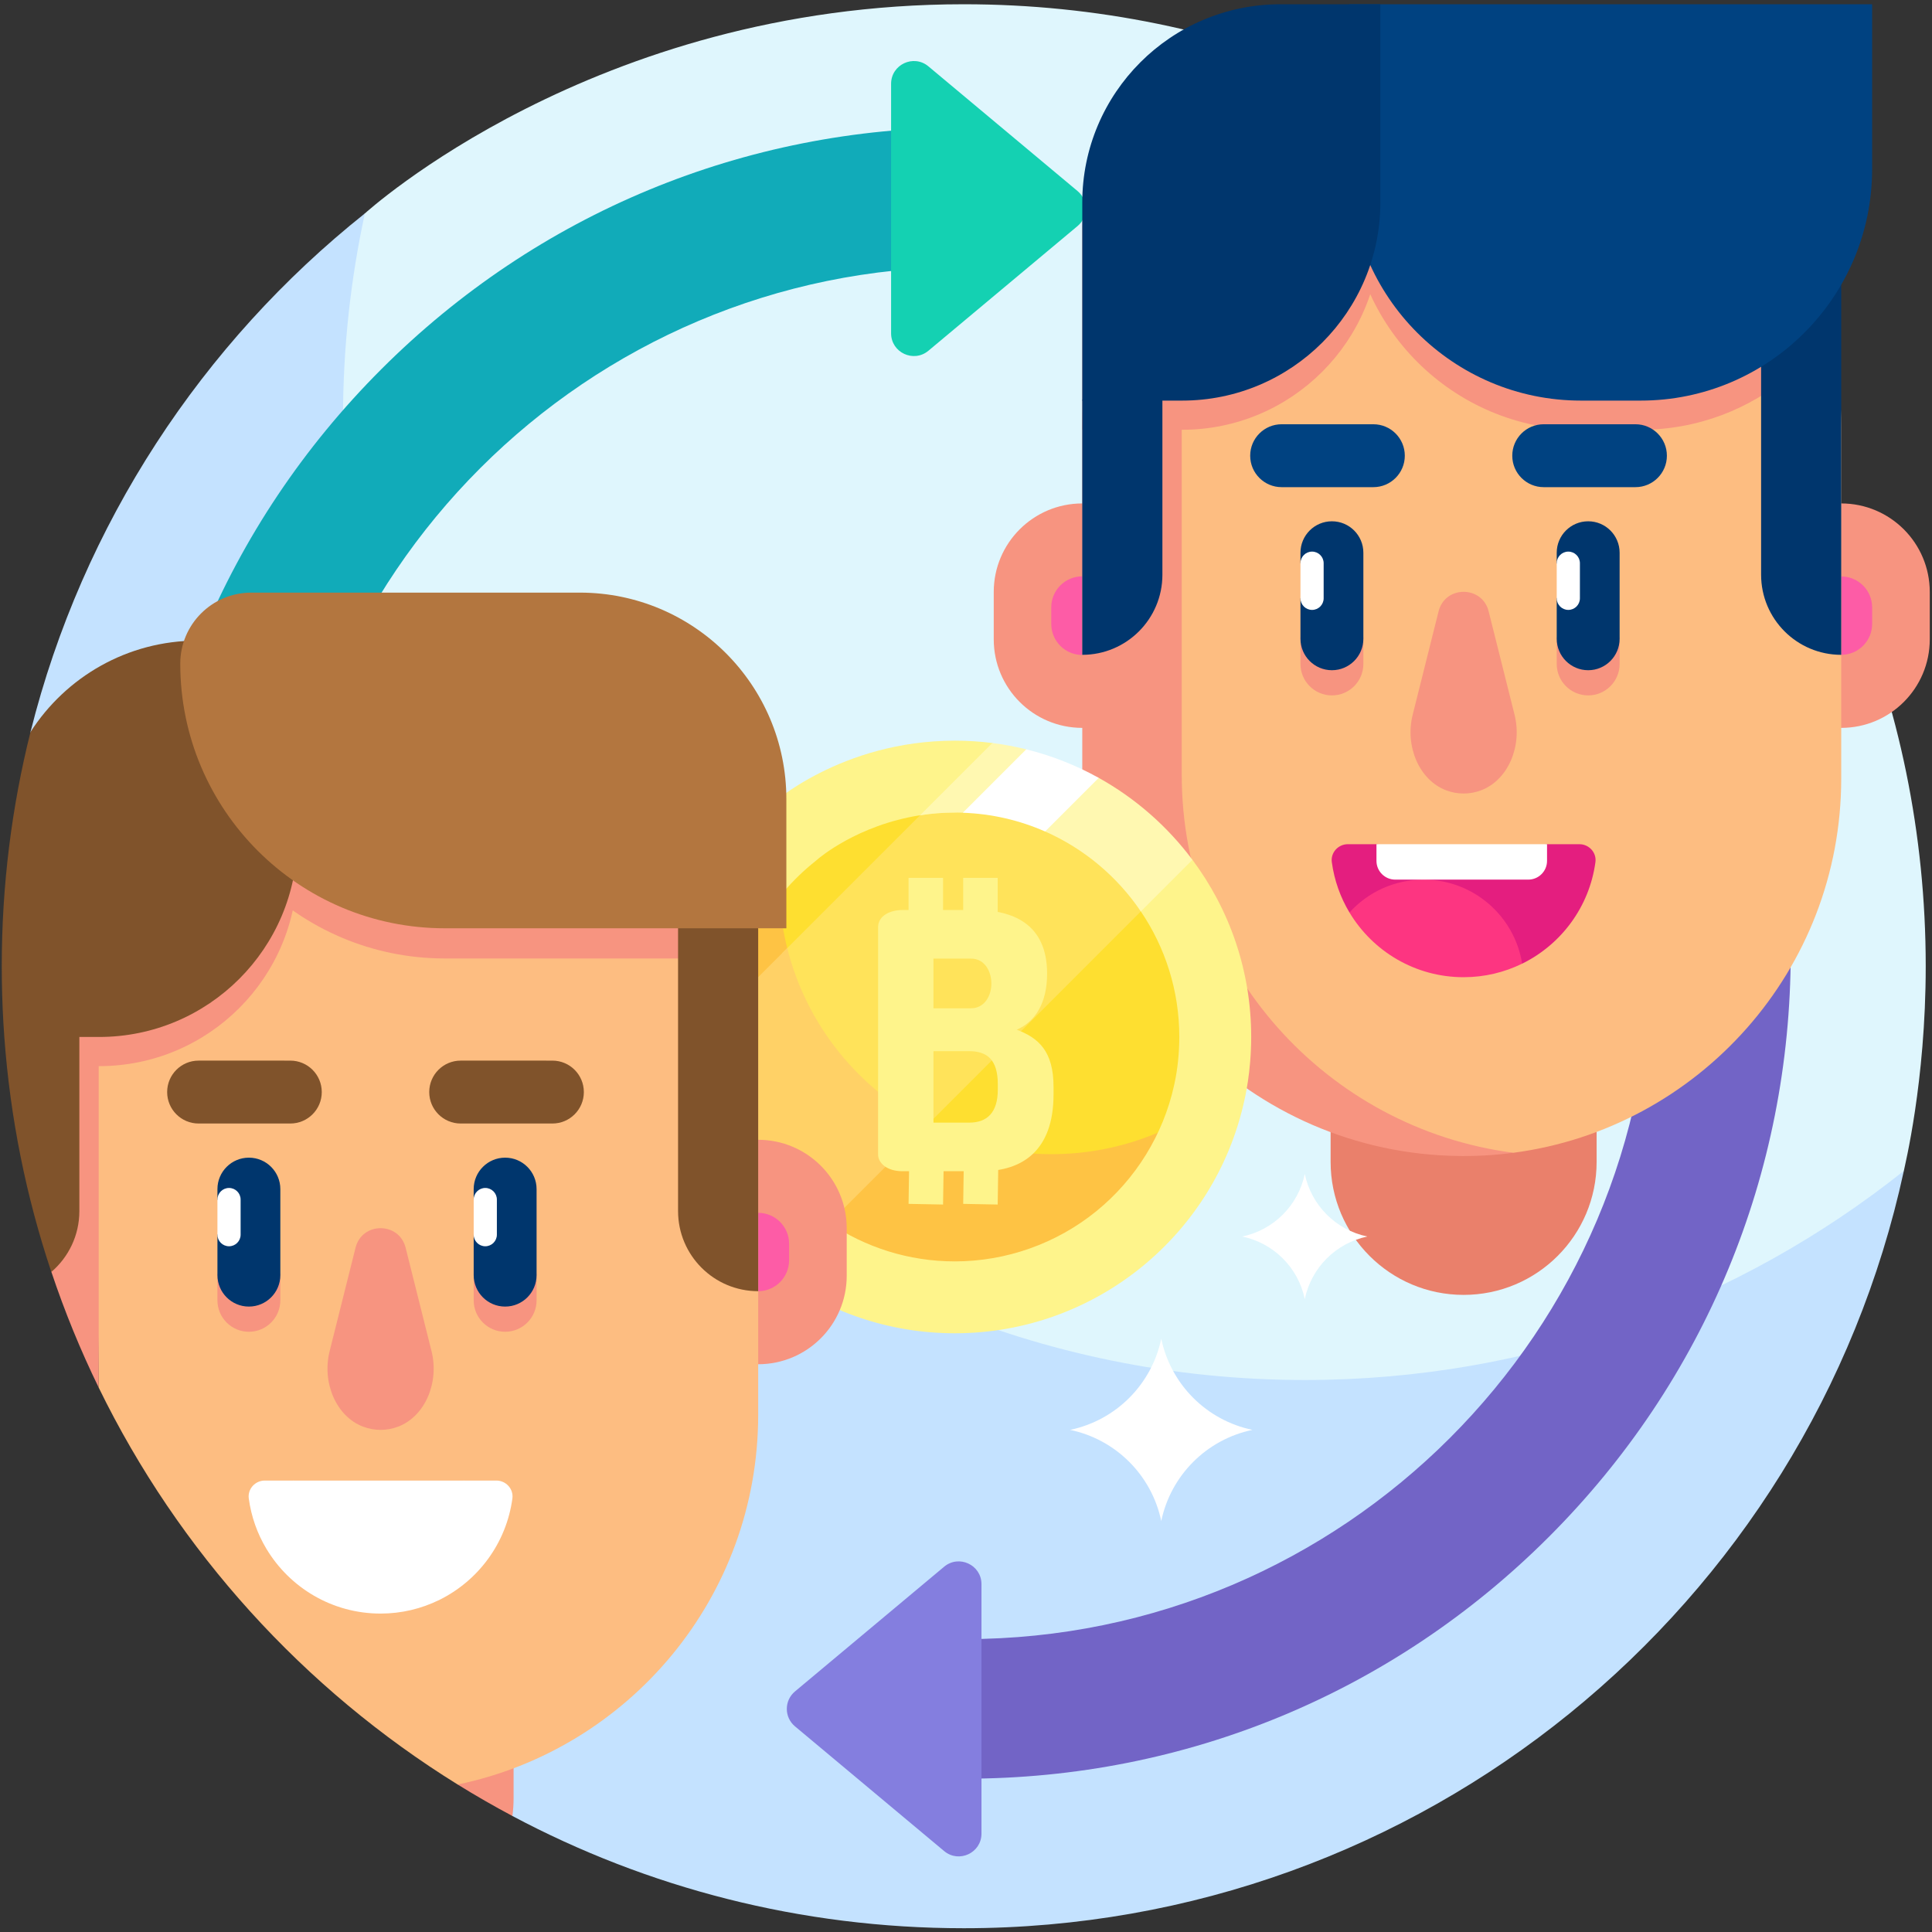 <?xml version="1.0" encoding="UTF-8" standalone="no"?>
<!-- Created with Inkscape (http://www.inkscape.org/) -->

<svg
   version="1.1"
   id="svg9939"
   width="682.667"
   height="682.667"
   viewBox="0 0 682.667 682.667"
   xmlns="http://www.w3.org/2000/svg"
   xmlns:svg="http://www.w3.org/2000/svg">
  <rect x="0" y="0" width="682.667" height="682.667" fill="#333333" stroke="none"/>
  <defs
     id="defs9943">
    <clipPath
       clipPathUnits="userSpaceOnUse"
       id="clipPath9953">
      <path
         d="M 0,512 H 512 V 0 H 0 Z"
         id="path9951" />
    </clipPath>
  </defs>
  <g
     id="g9945"
     transform="matrix(1.333,0,0,-1.333,0,682.667)">
    <g
       id="g9947">
      <g
         id="g9949"
         clip-path="url(#clipPath9953)">
        <g
           id="g9955"
           transform="translate(255.465,511)">
          <path
             d="m 0,0 c -98.13,0 -158.58,-55.352 -158.747,-55.445 0,0 -2.513,-3.137 -2.982,-5.223 -3.819,-16.948 -7.386,-39.663 -7.386,-56.238 0,-140.832 118.763,-254.972 259.596,-254.972 54.231,0 114.568,25.992 154.949,57.243 0.903,0.699 3.77,5.397 3.77,5.397 0.177,1.087 5.8,23.476 5.8,54.238 C 255,-114.167 140.833,0 0,0"
             style="fill:#dff6fd;fill-opacity:1;fill-rule:nonzero;stroke:none"
             id="path9957" />
        </g>
        <g
           id="g9959"
           transform="translate(345.924,146.32)">
          <path
             d="m 0,0 c -140.833,0 -255,114.168 -255,255 0,18.615 2.007,36.753 5.794,54.234 -43.102,-34.338 -74.841,-82.345 -88.636,-137.463 l 127.746,-287.341 c 35.678,-18.99 76.401,-29.75 119.637,-29.75 121.17,0 224.116,84.979 249.2,200.761 C 115.181,20.745 60.017,0 0,0"
             style="fill:#c4e2ff;fill-opacity:1;fill-rule:nonzero;stroke:none"
             id="path9961" />
        </g>
        <g
           id="g9963"
           transform="translate(73.966,259.493)">
          <path
             d="m 0,0 h -37 c 0,58.458 22.765,113.417 64.101,154.753 41.336,41.337 96.295,64.101 154.753,64.101 v -37 C 81.58,181.854 0,100.274 0,0"
             style="fill:#11abb9;fill-opacity:1;fill-rule:nonzero;stroke:none"
             id="path9965" />
        </g>
        <g
           id="g9967"
           transform="translate(255.82,40.64)">
          <path
             d="m 0,0 v 37 c 100.274,0 181.854,81.579 181.854,181.854 h 37 c 0,-58.458 -22.765,-113.417 -64.101,-154.753 C 113.417,22.765 58.458,0 0,0"
             style="fill:#7264c6;fill-opacity:1;fill-rule:nonzero;stroke:none"
             id="path9969" />
        </g>
        <g
           id="g9971"
           transform="translate(210.729,63.767)">
          <path
             d="m 0,0 39.539,33.06 c 3.927,3.282 9.9,0.491 9.9,-4.628 v -66.119 c 0,-5.118 -5.973,-7.91 -9.9,-4.626 L 0,-9.254 C -2.883,-6.844 -2.883,-2.411 0,0"
             style="fill:#847edf;fill-opacity:1;fill-rule:nonzero;stroke:none"
             id="path9973" />
        </g>
        <g
           id="g9975"
           transform="translate(285.647,461.474)">
          <path
             d="m 0,0 -39.539,33.06 c -3.927,3.283 -9.9,0.491 -9.9,-4.627 v -66.12 c 0,-5.118 5.973,-7.91 9.9,-4.626 L 0,-9.254 C 2.883,-6.843 2.883,-2.411 0,0"
             style="fill:#14d1b2;fill-opacity:1;fill-rule:nonzero;stroke:none"
             id="path9977" />
        </g>
        <g
           id="g9979"
           transform="translate(423.228,204.139)">
          <path
             d="M 0,0 V 39.728 H -70.513 V 0 c 0,-19.472 15.785,-35.256 35.257,-35.256 C -15.785,-35.256 0,-19.472 0,0"
             style="fill:#ea806b;fill-opacity:1;fill-rule:nonzero;stroke:none"
             id="path9981" />
        </g>
        <g
           id="g9983"
           transform="translate(511.535,342.654)">
          <path
             d="m 0,0 c 0,-12.961 -10.507,-23.469 -23.469,-23.469 h -6.223 v 59.495 h 6.223 C -10.507,36.026 0,25.52 0,12.559 Z"
             style="fill:#f79480;fill-opacity:1;fill-rule:nonzero;stroke:none"
             id="path9985" />
        </g>
        <g
           id="g9987"
           transform="translate(488.066,338.549)">
          <path
             d="m 0,0 v 0 20.77 c 4.525,0 8.193,-3.668 8.193,-8.193 V 8.192 C 8.193,3.668 4.525,0 0,0"
             style="fill:#fd5ca6;fill-opacity:1;fill-rule:nonzero;stroke:none"
             id="path9989" />
        </g>
        <g
           id="g9991"
           transform="translate(263.418,342.654)">
          <path
             d="m 0,0 c 0,-12.961 10.507,-23.469 23.469,-23.469 h 5.433 l 1.659,59.495 H 23.469 C 10.507,36.026 0,25.52 0,12.559 Z"
             style="fill:#f79480;fill-opacity:1;fill-rule:nonzero;stroke:none"
             id="path9993" />
        </g>
        <g
           id="g9995"
           transform="translate(278.664,346.733)">
          <path
             d="M 0,0 C 0,-4.541 3.682,-8.223 8.223,-8.223 V 12.622 C 3.682,12.622 0,8.941 0,4.4 Z"
             style="fill:#fd5ca6;fill-opacity:1;fill-rule:nonzero;stroke:none"
             id="path9997" />
        </g>
        <g
           id="g9999"
           transform="translate(488.066,398.94)">
          <path
             d="m 0,0 c 0,55.554 -45.036,100.589 -100.589,100.589 h -0.001 c -0.938,0 -1.873,-0.013 -2.806,-0.038 -40.581,-1.113 -72.596,-35.015 -72.596,-75.612 v -142.366 c 0,-0.773 0.011,-1.545 0.034,-2.313 1.209,-40.324 34.823,-72.153 75.164,-72.521 l 13.868,-0.127 C -37.869,-185.941 0,-143.973 0,-93.155 Z"
             style="fill:#fdbd81;fill-opacity:1;fill-rule:nonzero;stroke:none"
             id="path10001" />
        </g>
        <g
           id="g10003"
           transform="translate(344.724,343.188)">
          <path
             d="m 0,0 v -7.059 c 0,-4.603 3.733,-8.336 8.336,-8.336 4.604,0 8.337,3.733 8.337,8.336 l 0,7.059 z"
             style="fill:#f79480;fill-opacity:1;fill-rule:nonzero;stroke:none"
             id="path10005" />
        </g>
        <g
           id="g10007"
           transform="translate(412.651,343.188)">
          <path
             d="m 0,0 v -7.059 c 0,-4.603 3.733,-8.336 8.337,-8.336 4.604,0 8.336,3.733 8.336,8.336 l 0,7.059 z"
             style="fill:#f79480;fill-opacity:1;fill-rule:nonzero;stroke:none"
             id="path10009" />
        </g>
        <g
           id="g10011"
           transform="translate(401.139,206.556)">
          <path
             d="m 0,0 c -49.467,6.446 -87.888,48.751 -87.888,100.219 v 92.165 c 0,51.085 38.083,93.272 87.407,99.729 -4.314,0.565 -8.713,0.86 -13.182,0.86 -55.554,0 -100.589,-45.036 -100.589,-100.589 v -92.165 c 0,-55.579 44.802,-100.481 99.939,-101.07 0.122,-0.002 0.242,-0.011 0.364,-0.012 0.261,-0.002 0.521,-0.003 0.782,-0.003 1.793,0 3.576,0.05 5.347,0.142 0.026,0.002 0.052,0.002 0.078,0.004 -0.002,0 -0.003,0.001 -0.005,0.001 2.61,0.14 5.193,0.383 7.747,0.719"
             style="fill:#f79480;fill-opacity:1;fill-rule:nonzero;stroke:none"
             id="path10013" />
        </g>
        <g
           id="g10015"
           transform="translate(353.06,334.47)">
          <path
             d="m 0,0 c -4.604,0 -8.336,3.733 -8.336,8.337 v 10.724 l 3.073,4.653 -3.073,4.654 v 2.77 c 0,4.603 3.732,8.337 8.336,8.337 4.604,0 8.337,-3.734 8.337,-8.337 V 8.337 C 8.337,3.733 4.604,0 0,0"
             style="fill:#00366d;fill-opacity:1;fill-rule:nonzero;stroke:none"
             id="path10017" />
        </g>
        <g
           id="g10019"
           transform="translate(420.988,334.47)">
          <path
             d="m 0,0 c -4.604,0 -8.337,3.733 -8.337,8.337 v 10.724 l 3.073,4.653 -3.073,4.654 v 2.77 c 0,4.603 3.733,8.337 8.337,8.337 4.604,0 8.336,-3.734 8.336,-8.337 V 8.337 C 8.336,3.733 4.604,0 0,0"
             style="fill:#00366d;fill-opacity:1;fill-rule:nonzero;stroke:none"
             id="path10021" />
        </g>
        <g
           id="g10023"
           transform="translate(418.668,288.35)">
          <path
             d="M 0,0 H -8.584 L -31.191,-4.693 -53.799,0 h -7.594 c -2.547,0 -4.583,-2.224 -4.243,-4.748 0.651,-4.83 2.279,-9.35 4.679,-13.354 l 45.776,-13.566 C -4.843,-26.593 2.647,-16.604 4.243,-4.748 4.583,-2.224 2.547,0 0,0"
             style="fill:#e41e7f;fill-opacity:1;fill-rule:nonzero;stroke:none"
             id="path10025" />
        </g>
        <g
           id="g10027"
           transform="translate(374.464,322.636)">
          <path
             d="m 0,0 c -2.073,-8.275 1.694,-17.291 8.896,-20.008 1.45,-0.547 3,-0.843 4.612,-0.843 1.611,0 3.161,0.296 4.611,0.843 7.203,2.717 10.969,11.733 8.897,20.008 l -6.871,27.436 c -1.729,6.906 -11.545,6.906 -13.275,0 z"
             style="fill:#f79480;fill-opacity:1;fill-rule:nonzero;stroke:none"
             id="path10029" />
        </g>
        <g
           id="g10031"
           transform="translate(347.797,350.457)">
          <path
             d="m 0,0 v 0 c -1.697,0 -3.073,1.376 -3.073,3.073 v 9.308 c 0,1.697 1.376,3.073 3.073,3.073 1.697,0 3.073,-1.376 3.073,-3.073 V 3.073 C 3.073,1.376 1.697,0 0,0"
             style="fill:#ffffff;fill-opacity:1;fill-rule:nonzero;stroke:none"
             id="path10033" />
        </g>
        <g
           id="g10035"
           transform="translate(415.724,350.457)">
          <path
             d="m 0,0 v 0 c -1.697,0 -3.073,1.376 -3.073,3.073 v 9.308 c 0,1.697 1.376,3.073 3.073,3.073 1.697,0 3.073,-1.376 3.073,-3.073 V 3.073 C 3.073,1.376 1.697,0 0,0"
             style="fill:#ffffff;fill-opacity:1;fill-rule:nonzero;stroke:none"
             id="path10037" />
        </g>
        <g
           id="g10039"
           transform="translate(357.715,270.25)">
          <path
             d="m 0,0 c 6.16,-10.276 17.403,-17.156 30.256,-17.156 5.568,0 10.832,1.295 15.514,3.593 C 43.757,-0.937 32.822,8.713 19.63,8.713 11.844,8.713 4.844,5.351 0,0"
             style="fill:#fd3581;fill-opacity:1;fill-rule:nonzero;stroke:none"
             id="path10041" />
        </g>
        <g
           id="g10043"
           transform="translate(405.11,278.963)">
          <path
             d="m 0,0 h -35.268 c -2.747,0 -4.974,2.227 -4.974,4.973 V 9.387 H 4.974 V 4.973 C 4.974,2.227 2.747,0 0,0"
             style="fill:#ffffff;fill-opacity:1;fill-rule:nonzero;stroke:none"
             id="path10045" />
        </g>
        <g
           id="g10047"
           transform="translate(474.557,503.267)">
          <path
             d="m 0,0 h -116.842 v -43.681 c 0,-33.9 27.481,-61.382 61.382,-61.382 h 15.78 c 15.134,0 28.978,5.488 39.68,14.567 z"
             style="fill:#f79480;fill-opacity:1;fill-rule:nonzero;stroke:none"
             id="path10049" />
        </g>
        <g
           id="g10051"
           transform="translate(286.887,398.204)">
          <path
             d="m 0,0 h 26.458 c 29.027,0 52.558,23.53 52.558,52.558 v 52.505 H 52.557 C 23.531,105.063 0,81.532 0,52.505 Z"
             style="fill:#f79480;fill-opacity:1;fill-rule:nonzero;stroke:none"
             id="path10053" />
        </g>
        <g
           id="g10055"
           transform="translate(466.827,477.435)">
          <path
             d="M 0,0 H 21.239 V -138.886 C 9.509,-138.886 0,-129.377 0,-117.647 Z"
             style="fill:#00366d;fill-opacity:1;fill-rule:nonzero;stroke:none"
             id="path10057" />
        </g>
        <g
           id="g10059"
           transform="translate(286.887,405.938)">
          <path
             d="M 0,0 21.239,71.497 V -46.15 C 21.239,-57.88 11.73,-67.389 0,-67.389 Z"
             style="fill:#00366d;fill-opacity:1;fill-rule:nonzero;stroke:none"
             id="path10061" />
        </g>
        <g
           id="g10063"
           transform="translate(496.259,467.319)">
          <path
             d="m 0,0 c 0,-33.9 -27.482,-61.382 -61.382,-61.382 h -15.781 c -33.9,0 -61.381,27.482 -61.381,61.382 V 43.681 H 0 Z"
             style="fill:#004281;fill-opacity:1;fill-rule:nonzero;stroke:none"
             id="path10065" />
        </g>
        <g
           id="g10067"
           transform="translate(286.887,405.938)">
          <path
             d="m 0,0 h 26.458 c 29.027,0 52.558,23.53 52.558,52.557 v 52.506 H 52.557 C 23.531,105.063 0,81.532 0,52.505 Z"
             style="fill:#00366d;fill-opacity:1;fill-rule:nonzero;stroke:none"
             id="path10069" />
        </g>
        <g
           id="g10071"
           transform="translate(364.044,382.994)">
          <path
             d="m 0,0 h -24.312 c -4.604,0 -8.336,3.732 -8.336,8.337 0,4.604 3.732,8.337 8.336,8.337 H 0 c 4.604,0 8.337,-3.733 8.337,-8.337 C 8.337,3.732 4.604,0 0,0"
             style="fill:#004281;fill-opacity:1;fill-rule:nonzero;stroke:none"
             id="path10073" />
        </g>
        <g
           id="g10075"
           transform="translate(433.516,382.994)">
          <path
             d="m 0,0 h -24.312 c -4.604,0 -8.336,3.732 -8.336,8.337 0,4.604 3.732,8.337 8.336,8.337 H 0 c 4.604,0 8.337,-3.733 8.337,-8.337 C 8.337,3.732 4.604,0 0,0"
             style="fill:#004281;fill-opacity:1;fill-rule:nonzero;stroke:none"
             id="path10077" />
        </g>
        <g
           id="g10079"
           transform="translate(253.119,309.483)">
          <path
             d="m 0,0 c -27.796,0 -44.919,-15.68 -44.966,-15.706 0,0 -0.712,-0.888 -0.845,-1.479 -1.082,-4.8 -2.092,-11.235 -2.092,-15.93 0,-39.892 33.64,-72.222 73.532,-72.222 15.362,0 32.452,7.362 43.891,16.214 0.255,0.198 1.067,1.529 1.067,1.529 0.051,0.308 1.643,6.65 1.643,15.364 C 72.23,-32.339 39.892,0 0,0"
             style="fill:#fedf30;fill-opacity:1;fill-rule:nonzero;stroke:none"
             id="path10081" />
        </g>
        <g
           id="g10083"
           transform="translate(323.707,221.89)">
          <path
             d="m 0,0 c -12.339,-9.828 -27.964,-15.704 -44.964,-15.704 -39.892,0 -72.231,32.338 -72.231,72.23 0,5.273 0.569,10.411 1.641,15.362 -0.001,-0.001 0.002,0.002 0,0 -16.611,-13.234 -27.264,-33.636 -27.264,-56.525 0,-39.891 32.339,-72.23 72.231,-72.23 34.321,0 63.482,24.071 70.587,56.867"
             style="fill:#fec344;fill-opacity:1;fill-rule:nonzero;stroke:none"
             id="path10085" />
        </g>
        <g
           id="g10087"
           transform="translate(257.234,309.363)">
          <path
             d="m 0,0 -49.938,-49.938 c 5.053,-20.281 18.936,-37.227 37.198,-46.81 l 67.074,67.074 C 41.958,-12.657 22.336,-1.254 0,0"
             style="fill:#ffe35a;fill-opacity:1;fill-rule:nonzero;stroke:none"
             id="path10089" />
        </g>
        <g
           id="g10091"
           transform="translate(208.678,260.808)">
          <path
             d="m 0,0 -27.67,-27.67 c 1.255,-22.337 12.658,-41.958 29.674,-54.334 l 35.248,35.248 C 18.917,-37.39 5.115,-20.417 0,0"
             style="fill:#ffd166;fill-opacity:1;fill-rule:nonzero;stroke:none"
             id="path10093" />
        </g>
        <g
           id="g10095"
           transform="translate(311.326,224.909)">
          <path
             d="m 0,0 c -0.029,-0.131 -0.062,-0.281 -0.098,-0.453 -2.861,-13.067 -10.186,-24.927 -20.637,-33.406 -10.559,-8.569 -23.868,-13.288 -37.472,-13.288 -12.301,0 -23.742,3.752 -33.238,10.173 -22.443,9.097 -33.876,34.136 -26.051,57.052 l 0.508,1.487 c 2.272,14.641 9.923,27.914 21.757,37.342 0.254,0.202 0.504,0.413 0.753,0.632 0.119,0.105 10.366,8.961 27.04,11.576 2.89,0.453 5.974,0.719 9.231,0.719 l 33.469,4.531 15.821,-30.744 C -2.479,36.117 1.284,24.661 1.284,12.344 1.284,8.178 0.816,3.679 0,0 m 4.761,59.299 -53.043,30.967 c -3.25,0.41 -6.563,0.621 -9.925,0.621 -30.225,0 -48.844,-17.049 -48.896,-17.078 -18.063,-14.39 -29.647,-36.576 -29.647,-61.465 0,-3.222 0.194,-6.399 0.571,-9.519 l 31.016,-53.449 c 13.099,-9.783 29.351,-15.576 46.956,-15.576 37.322,0 69.031,26.175 76.757,61.838 0.055,0.334 1.787,7.23 1.787,16.706 0,17.605 -5.793,33.857 -15.576,46.955"
             style="fill:#fef48b;fill-opacity:1;fill-rule:nonzero;stroke:none"
             id="path10097" />
        </g>
        <g
           id="g10099"
           transform="translate(198.648,213.339)">
          <path
             d="m 0,0 -9.368,5.026 4.385,16.783 c -0.024,0.698 -0.037,1.4 -0.037,2.105 0,3.117 0.246,6.197 0.715,9.221 L -23.451,13.989 c 0.386,-3.055 0.947,-6.056 1.672,-8.992 l 7.567,-19.212 c 5.418,-9.74 12.847,-18.206 21.727,-24.839 l 13.678,13.679 C 11.948,-19.113 4.549,-10.32 0,0"
             style="fill:#fff8b1;fill-opacity:1;fill-rule:nonzero;stroke:none"
             id="path10101" />
        </g>
        <g
           id="g10103"
           transform="translate(291.248,305.935)">
          <path
             d="m 0,0 -19.212,7.566 c -2.936,0.726 -5.937,1.288 -8.992,1.672 L -47.36,-9.917 c 2.892,0.453 5.972,0.725 9.231,0.725 0.705,0 1.407,-0.013 2.106,-0.037 l 16.28,4.568 5.528,-9.551 C -3.895,-18.761 4.898,-26.16 11.16,-35.406 l 13.678,13.678 C 18.206,-12.848 9.739,-5.418 0,0"
             style="fill:#fff8b1;fill-opacity:1;fill-rule:nonzero;stroke:none"
             id="path10105" />
        </g>
        <g
           id="g10107"
           transform="translate(176.873,218.337)">
          <path
             d="M 0,0 C 1.681,-6.796 4.243,-13.244 7.564,-19.213 L 21.78,-4.996 C 18.821,1.718 17.083,9.08 16.811,16.811 Z"
             style="fill:#ffffff;fill-opacity:1;fill-rule:nonzero;stroke:none"
             id="path10109" />
        </g>
        <g
           id="g10111"
           transform="translate(255.224,296.688)">
          <path
             d="M 0,0 C 7.73,-0.271 15.093,-2.01 21.807,-4.97 L 36.023,9.247 c -5.968,3.321 -12.417,5.884 -19.212,7.565 z"
             style="fill:#ffffff;fill-opacity:1;fill-rule:nonzero;stroke:none"
             id="path10113" />
        </g>
        <g
           id="g10115"
           transform="translate(256.914,214.546)">
          <path
             d="m 0,0 c 4.736,0 7.578,2.652 7.578,8.715 v 1.515 c 0,6.442 -2.842,8.715 -7.578,8.715 H -9.473 V 0 Z m -9.473,30.312 h 9.947 c 3.599,0 5.399,3.316 5.399,6.537 0,3.315 -1.8,6.63 -5.399,6.63 h -9.947 z m -14.682,21.503 c 0,3.032 3.22,4.547 6.441,4.547 H 1.705 c 9.473,0 18.945,-3.41 18.945,-16.861 0,-7.673 -3.031,-12.693 -8.051,-14.872 5.778,-2.179 9.756,-5.684 9.756,-15.156 v -1.99 c 0,-14.966 -8.335,-20.366 -19.04,-20.366 h -21.029 c -3.978,0 -6.441,2.084 -6.441,4.452 z"
             style="fill:#fef48b;fill-opacity:1;fill-rule:nonzero;stroke:none"
             id="path10117" />
        </g>
        <g
           id="g10119"
           transform="translate(249.984,192.834)">
          <path
             d="m 0,0 -9.144,0.178 c 0.069,3.572 0.123,7.145 0.161,10.719 L 0.161,10.8 C 0.123,7.2 0.07,3.6 0,0"
             style="fill:#fef48b;fill-opacity:1;fill-rule:nonzero;stroke:none"
             id="path10121" />
        </g>
        <path
           d="m 249.985,270.139 h -9.146 v 9.292 h 9.146 z"
           style="fill:#fef48b;fill-opacity:1;fill-rule:nonzero;stroke:none"
           id="path10123" />
        <g
           id="g10125"
           transform="translate(264.465,192.834)">
          <path
             d="m 0,0 -9.144,0.178 c 0.069,3.572 0.122,7.145 0.16,10.719 L 0.161,10.8 C 0.123,7.2 0.07,3.6 0,0"
             style="fill:#fef48b;fill-opacity:1;fill-rule:nonzero;stroke:none"
             id="path10127" />
        </g>
        <path
           d="m 264.466,270.139 h -9.146 v 9.292 h 9.146 z"
           style="fill:#fef48b;fill-opacity:1;fill-rule:nonzero;stroke:none"
           id="path10129" />
        <g
           id="g10131"
           transform="translate(307.82,157.267)">
          <path
             d="M 0,0 V 0 C 2.537,-12.143 12.024,-21.629 24.166,-24.166 12.024,-26.703 2.537,-36.19 0,-48.332 -2.537,-36.19 -12.024,-26.703 -24.166,-24.166 -12.024,-21.629 -2.537,-12.143 0,0"
             style="fill:#ffffff;fill-opacity:1;fill-rule:nonzero;stroke:none"
             id="path10133" />
        </g>
        <g
           id="g10135"
           transform="translate(345.869,200.934)">
          <path
             d="m 0,0 v 0 c 1.74,-8.33 8.249,-14.838 16.578,-16.578 v 0 0 C 8.249,-18.318 1.74,-24.826 0,-33.156 c -1.74,8.33 -8.249,14.838 -16.578,16.578 C -8.249,-14.838 -1.74,-8.33 0,0"
             style="fill:#ffffff;fill-opacity:1;fill-rule:nonzero;stroke:none"
             id="path10137" />
        </g>
        <g
           id="g10139"
           transform="translate(121.318,39.096)">
          <path
             d="m 0,0 c 4.736,-2.935 9.575,-5.719 14.51,-8.346 0.205,1.539 0.312,3.109 0.312,4.704 v 39.728 z"
             style="fill:#f79480;fill-opacity:1;fill-rule:nonzero;stroke:none"
             id="path10141" />
        </g>
        <g
           id="g10143"
           transform="translate(224.447,173.97)">
          <path
             d="m 0,0 c 0,-12.961 -10.507,-23.469 -23.469,-23.469 h -6.223 v 59.495 h 6.223 C -10.507,36.026 0,25.52 0,12.559 Z"
             style="fill:#f79480;fill-opacity:1;fill-rule:nonzero;stroke:none"
             id="path10145" />
        </g>
        <g
           id="g10147"
           transform="translate(200.978,169.863)">
          <path
             d="m 0,0 v 0 20.771 c 4.525,0 8.193,-3.668 8.193,-8.194 V 8.193 C 8.193,3.669 4.525,0 0,0"
             style="fill:#fd5ca6;fill-opacity:1;fill-rule:nonzero;stroke:none"
             id="path10149" />
        </g>
        <g
           id="g10151"
           transform="translate(100.388,330.844)">
          <path
             d="M 0,0 V 0 C -0.938,0 -1.874,-0.013 -2.806,-0.038 -43.387,-1.15 -75.403,-35.053 -75.403,-75.649 l 1.178,-110.885 c 21.184,-43.411 54.334,-79.913 95.155,-105.214 45.48,9.434 79.66,49.726 79.66,98.004 v 93.155 C 100.59,-45.035 55.554,0 0,0"
             style="fill:#fdbd81;fill-opacity:1;fill-rule:nonzero;stroke:none"
             id="path10153" />
        </g>
        <g
           id="g10155"
           transform="translate(57.636,174.503)">
          <path
             d="m 0,0 v -7.059 c 0,-4.603 3.733,-8.336 8.336,-8.336 4.604,0 8.337,3.733 8.337,8.336 l 0,7.059 z"
             style="fill:#f79480;fill-opacity:1;fill-rule:nonzero;stroke:none"
             id="path10157" />
        </g>
        <g
           id="g10159"
           transform="translate(125.563,174.503)">
          <path
             d="m 0,0 v -7.059 c 0,-4.603 3.733,-8.336 8.337,-8.336 4.604,0 8.336,3.733 8.336,8.336 l 0,7.059 z"
             style="fill:#f79480;fill-opacity:1;fill-rule:nonzero;stroke:none"
             id="path10161" />
        </g>
        <g
           id="g10163"
           transform="translate(100.388,330.844)">
          <path
             d="m 0,0 v 0 c -36.254,0 -68.016,-19.187 -85.717,-47.954 v -91.331 l -1.051,-16.588 c 3.529,-10.544 7.723,-20.783 12.543,-30.661 v 85.945 c 0,51.085 38.083,93.273 87.407,99.73 C 8.868,-0.295 4.469,0 0,0"
             style="fill:#f79480;fill-opacity:1;fill-rule:nonzero;stroke:none"
             id="path10165" />
        </g>
        <g
           id="g10167"
           transform="translate(65.973,165.785)">
          <path
             d="m 0,0 c -4.604,0 -8.336,3.733 -8.336,8.337 v 10.724 l 3.073,4.653 -3.073,4.654 v 2.77 c 0,4.603 3.732,8.336 8.336,8.336 4.604,0 8.337,-3.733 8.337,-8.336 V 8.337 C 8.337,3.733 4.604,0 0,0"
             style="fill:#00366d;fill-opacity:1;fill-rule:nonzero;stroke:none"
             id="path10169" />
        </g>
        <g
           id="g10171"
           transform="translate(133.9,165.785)">
          <path
             d="m 0,0 c -4.604,0 -8.337,3.733 -8.337,8.337 v 10.724 l 3.073,4.653 -3.073,4.654 v 2.77 c 0,4.603 3.733,8.336 8.337,8.336 4.604,0 8.336,-3.733 8.336,-8.336 V 8.337 C 8.336,3.733 4.604,0 0,0"
             style="fill:#00366d;fill-opacity:1;fill-rule:nonzero;stroke:none"
             id="path10173" />
        </g>
        <g
           id="g10175"
           transform="translate(131.58,119.665)">
          <path
             d="M 0,0 H -8.584 L -31.191,-4.693 -53.799,0 h -7.594 c -2.547,0 -4.583,-2.224 -4.243,-4.748 0.651,-4.83 2.279,-9.35 4.679,-13.354 l 45.776,-13.566 C -4.843,-26.593 2.647,-16.604 4.243,-4.748 4.583,-2.224 2.547,0 0,0"
             style="fill:#ffffff;fill-opacity:1;fill-rule:nonzero;stroke:none"
             id="path10177" />
        </g>
        <g
           id="g10179"
           transform="translate(87.376,153.951)">
          <path
             d="m 0,0 c -2.073,-8.276 1.694,-17.291 8.896,-20.008 1.45,-0.547 3,-0.843 4.612,-0.843 1.611,0 3.161,0.296 4.611,0.843 7.203,2.717 10.969,11.732 8.897,20.008 l -6.871,27.435 c -1.729,6.907 -11.545,6.907 -13.275,0 z"
             style="fill:#f79480;fill-opacity:1;fill-rule:nonzero;stroke:none"
             id="path10181" />
        </g>
        <g
           id="g10183"
           transform="translate(60.709,181.773)">
          <path
             d="m 0,0 v 0 c -1.697,0 -3.073,1.376 -3.073,3.073 v 9.308 c 0,1.697 1.376,3.073 3.073,3.073 1.697,0 3.073,-1.376 3.073,-3.073 V 3.073 C 3.073,1.376 1.697,0 0,0"
             style="fill:#ffffff;fill-opacity:1;fill-rule:nonzero;stroke:none"
             id="path10185" />
        </g>
        <g
           id="g10187"
           transform="translate(128.636,181.773)">
          <path
             d="m 0,0 v 0 c -1.697,0 -3.073,1.376 -3.073,3.073 v 9.308 c 0,1.697 1.376,3.073 3.073,3.073 1.697,0 3.073,-1.376 3.073,-3.073 V 3.073 C 3.073,1.376 1.697,0 0,0"
             style="fill:#ffffff;fill-opacity:1;fill-rule:nonzero;stroke:none"
             id="path10189" />
        </g>
        <g
           id="g10191"
           transform="translate(70.627,101.565)">
          <path
             d="m 0,0 c 6.16,-10.276 17.403,-17.157 30.256,-17.157 5.568,0 10.832,1.296 15.514,3.594 C 43.757,-0.937 32.822,8.712 19.63,8.712 11.844,8.712 4.844,5.351 0,0"
             style="fill:#ffffff;fill-opacity:1;fill-rule:nonzero;stroke:none"
             id="path10193" />
        </g>
        <g
           id="g10195"
           transform="translate(118.022,110.277)">
          <path
             d="m 0,0 h -35.268 c -2.747,0 -4.974,2.228 -4.974,4.974 V 9.388 H 4.974 V 4.974 C 4.974,2.228 2.747,0 0,0"
             style="fill:#ffffff;fill-opacity:1;fill-rule:nonzero;stroke:none"
             id="path10197" />
        </g>
        <g
           id="g10199"
           transform="translate(52.356,334.582)">
          <path
             d="m 0,0 c -14.785,0 -28.135,-6.114 -37.685,-15.94 v -89.123 h 11.586 c 29.027,0 52.558,23.531 52.558,52.558 l 0,52.505 z"
             style="fill:#f79480;fill-opacity:1;fill-rule:nonzero;stroke:none"
             id="path10201" />
        </g>
        <g
           id="g10203"
           transform="translate(186.322,336.25)">
          <path
             d="m 0,0 c -9.114,6.775 -20.405,10.787 -32.634,10.787 h -87.072 c -10.401,0 -18.834,-8.433 -18.834,-18.835 0,-38.738 31.403,-70.141 70.142,-70.141 l 68.398,0 z"
             style="fill:#f79480;fill-opacity:1;fill-rule:nonzero;stroke:none"
             id="path10205" />
        </g>
        <g
           id="g10207"
           transform="translate(179.739,308.75)">
          <path
             d="m 0,0 h 21.239 v -138.887 c -11.73,0 -21.239,9.51 -21.239,21.24 z"
             style="fill:#80532b;fill-opacity:1;fill-rule:nonzero;stroke:none"
             id="path10209" />
        </g>
        <g
           id="g10211"
           transform="translate(52.356,342.315)">
          <path
             d="m 0,0 c -18.593,0 -34.931,-9.655 -44.274,-24.225 -4.975,-19.875 -7.617,-40.674 -7.617,-62.09 0,-5.047 0.147,-10.06 0.437,-15.035 l -10e-4,-0.001 c 0.065,-1.124 0.165,-2.636 0.243,-3.712 h 0.001 c 1.571,-21.621 5.837,-42.495 12.465,-62.285 4.546,3.896 7.428,9.679 7.428,16.135 v 46.15 h 5.219 c 29.027,0 52.558,23.531 52.558,52.557 l 0,52.506 z"
             style="fill:#80532b;fill-opacity:1;fill-rule:nonzero;stroke:none"
             id="path10213" />
        </g>
        <g
           id="g10215"
           transform="translate(76.956,214.31)">
          <path
             d="m 0,0 h -24.312 c -4.604,0 -8.336,3.732 -8.336,8.337 0,4.604 3.732,8.337 8.336,8.337 H 0 c 4.604,0 8.337,-3.733 8.337,-8.337 C 8.337,3.732 4.604,0 0,0"
             style="fill:#80532b;fill-opacity:1;fill-rule:nonzero;stroke:none"
             id="path10217" />
        </g>
        <g
           id="g10219"
           transform="translate(146.428,214.31)">
          <path
             d="m 0,0 h -24.312 c -4.604,0 -8.336,3.732 -8.336,8.337 0,4.604 3.732,8.337 8.336,8.337 H 0 c 4.604,0 8.337,-3.733 8.337,-8.337 C 8.337,3.732 4.604,0 0,0"
             style="fill:#80532b;fill-opacity:1;fill-rule:nonzero;stroke:none"
             id="path10221" />
        </g>
        <g
           id="g10223"
           transform="translate(208.446,266.062)">
          <path
             d="m 0,0 h -90.522 c -38.739,0 -70.142,31.403 -70.142,70.142 0,10.401 8.433,18.834 18.834,18.834 h 87.072 C -24.516,88.976 0,64.46 0,34.218 Z"
             style="fill:#b3763f;fill-opacity:1;fill-rule:nonzero;stroke:none"
             id="path10225" />
        </g>
      </g>
    </g>
  </g>
</svg>
